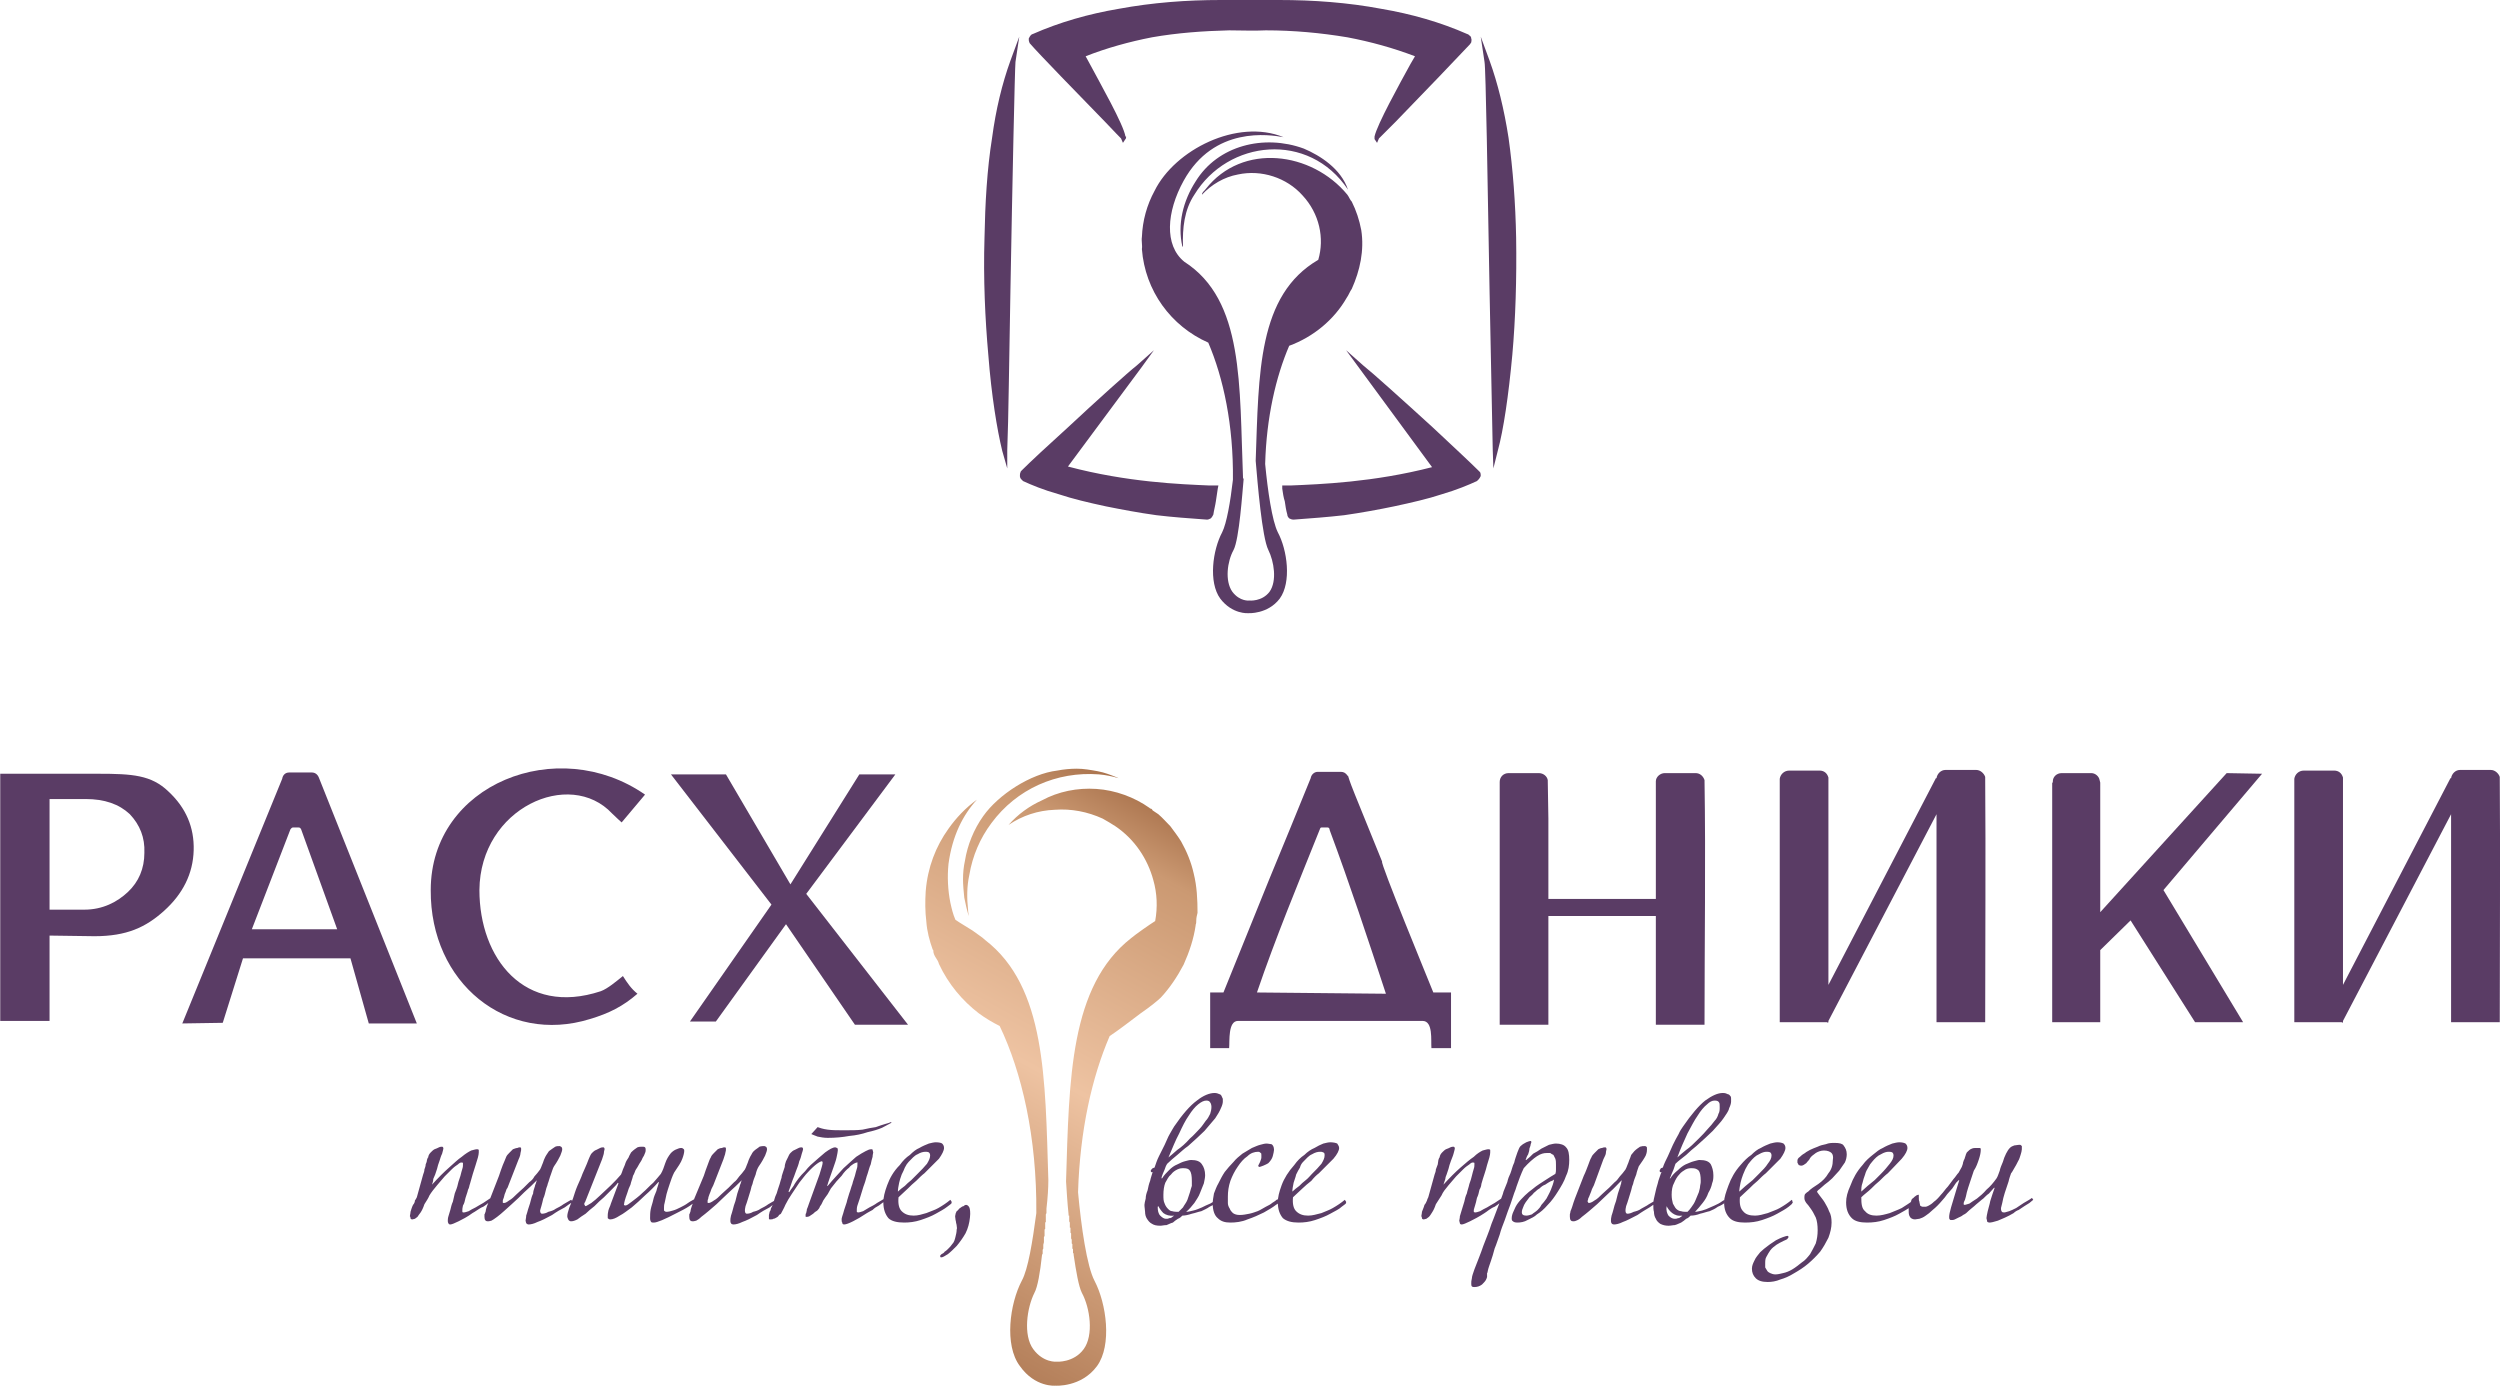 <?xml version="1.0" encoding="UTF-8"?> <!-- Creator: CorelDRAW X7 --> <svg xmlns="http://www.w3.org/2000/svg" xmlns:xlink="http://www.w3.org/1999/xlink" xml:space="preserve" width="112.592mm" height="62.406mm" style="shape-rendering:geometricPrecision; text-rendering:geometricPrecision; image-rendering:optimizeQuality; fill-rule:evenodd; clip-rule:evenodd" viewBox="0 0 3954 2192"> <defs> <style type="text/css"> <![CDATA[ .fil1 {fill:#5A3C65} .fil0 {fill:#5A3C65;fill-rule:nonzero} .fil2 {fill:url(#id0)} ]]> </style> <linearGradient id="id0" gradientUnits="userSpaceOnUse" x1="1419.42" y1="2174.08" x2="1901.3" y2="1297.97"> <stop offset="0" style="stop-opacity:1; stop-color:#A7714C"></stop> <stop offset="0.259" style="stop-opacity:1; stop-color:#CA9873"></stop> <stop offset="0.529" style="stop-opacity:1; stop-color:#EEC3A2"></stop> <stop offset="0.89" style="stop-opacity:1; stop-color:#CB9972"></stop> <stop offset="1" style="stop-opacity:1; stop-color:#A8714B"></stop> </linearGradient> </defs> <g id="Слой_x0020_1">  <path class="fil0" d="M2265 739l-136 -185 27 24c14,11 64,56 110,98 31,29 60,56 73,69 0,0 1,1 2,2 1,2 1,4 1,6 -1,2 -2,4 -3,5 -1,1 -2,2 -3,3 -13,6 -32,14 -56,21 -21,7 -47,13 -75,19 -24,5 -51,10 -79,14 -26,3 -53,5 -80,7 -3,0 -5,-1 -7,-2 -2,-2 -3,-4 -3,-6 -2,-7 -3,-14 -4,-21 -2,-6 -3,-13 -4,-20l0 -5 13 0c47,-2 131,-5 224,-29zm-461 -156l-115 155c94,25 178,28 224,30l14 0 -1 5c-1,7 -2,13 -3,20 -1,7 -3,14 -4,21 -1,2 -2,4 -4,6 -2,1 -4,2 -6,2 -28,-2 -55,-4 -80,-7 -29,-4 -55,-9 -80,-14 -28,-6 -53,-12 -74,-19 -25,-7 -44,-15 -57,-21 -1,-1 -2,-2 -3,-3 -1,-1 -2,-3 -2,-5 0,-2 0,-4 1,-6 0,-1 1,-2 2,-3 13,-13 42,-40 73,-68 45,-42 95,-87 109,-98l27 -24 -21 29zm140 -583l13 0 43 0 12 0 11 0c54,0 109,4 162,14 47,8 93,21 136,40 1,0 2,1 3,2 2,1 3,3 3,5 1,2 0,4 0,6 -1,1 -1,2 -2,3 -12,13 -80,84 -118,123 -16,16 -26,26 -26,26l-3 7 -4 -6c0,-1 0,-2 0,-4l0 0 0 0c4,-19 40,-84 57,-115l7 -12c-34,-13 -70,-23 -107,-30 -42,-7 -85,-11 -129,-11 -19,1 -39,0 -58,0 -41,1 -82,4 -122,11 -36,7 -72,17 -105,30l6 11c17,32 54,97 57,116l1 0 0 0c0,2 0,3 -1,4l-4 6 -3 -7c0,0 -10,-10 -25,-26 -39,-40 -107,-110 -118,-123 -1,-1 -2,-2 -2,-3 -1,-2 -1,-4 -1,-6 1,-2 2,-4 3,-5 1,-1 2,-2 3,-2 43,-19 89,-32 136,-40 54,-10 108,-14 162,-14l13 0zm-375 218c6,-45 16,-86 29,-122l14 -38 -6 40c-1,9 -5,194 -8,363 -2,104 -3,203 -5,251l0 29 -8 -28c-8,-33 -17,-87 -22,-152 -5,-56 -8,-120 -6,-185 1,-54 4,-108 12,-158zm787 -122c13,36 23,77 30,122 7,50 11,104 12,158 1,65 -1,129 -6,185 -6,65 -14,119 -23,152l-7 28 -1 -29c-1,-48 -3,-146 -5,-250 -3,-170 -6,-355 -8,-364l-6 -40 14 38z"></path> <path class="fil1" d="M2030 217c-22,-4 -110,-18 -158,69 -27,49 -31,102 1,128 95,61 87,195 93,343l1 0c-2,21 -7,96 -16,113 -10,18 -14,49 -2,66 12,16 27,14 27,14 0,0 20,2 32,-14 12,-17 7,-48 -2,-66 -10,-20 -17,-106 -20,-141 5,-139 3,-262 99,-318l0 0c10,-34 2,-73 -25,-102 -25,-28 -65,-41 -102,-33 -22,4 -42,16 -57,32 0,-4 4,-6 6,-9 58,-74 168,-59 224,9 3,4 4,8 7,11 7,14 12,29 15,45 5,32 -2,64 -15,93 -3,4 -5,10 -8,14 -20,35 -53,62 -91,76 -21,49 -36,113 -38,187 4,42 11,90 20,108 15,28 22,79 3,105 -19,25 -50,23 -50,23 0,0 -25,2 -44,-23 -19,-26 -12,-77 3,-105 7,-14 13,-48 17,-83 1,-86 -15,-161 -39,-217 -59,-26 -100,-82 -105,-148 1,-6 -1,-13 0,-19 1,-26 8,-51 20,-73 32,-65 131,-115 204,-85zm-29 524l0 5 0 0 0 -5zm61 -506c26,11 59,32 70,65 -62,-93 -190,-79 -243,8 -16,24 -19,53 -18,82 0,0 -1,0 -1,0 -8,-35 1,-72 21,-103 35,-57 108,-75 171,-52z"></path> <path class="fil2" d="M1500 1367c6,-45 23,-78 45,-102 -18,13 -33,29 -45,46 -20,28 -33,61 -36,99l0 0c-1,16 -1,32 1,48 1,15 5,30 10,44l1 1 0 1c0,4 2,8 4,11 2,3 4,6 5,10 15,32 37,58 63,78 11,8 21,14 33,20 35,73 59,176 58,296 -6,45 -13,89 -23,107 -19,36 -28,102 -3,135 24,34 56,31 56,31 0,0 41,3 66,-31 24,-33 15,-99 -4,-135 -12,-23 -21,-85 -26,-140 3,-98 22,-182 50,-247 15,-10 33,-24 49,-36 16,-11 28,-21 32,-25 14,-15 26,-33 36,-52 9,-20 16,-41 19,-62l0 -1c1,-2 1,-5 1,-7 0,-4 1,-8 2,-12 0,-21 -1,-42 -6,-62 -4,-18 -11,-35 -20,-51l0 0c-5,-8 -11,-16 -17,-24 -6,-6 -12,-13 -19,-19 -3,-2 -6,-4 -9,-6 -1,-2 -2,-3 -4,-3l-1 -1c-24,-17 -54,-28 -84,-30 -30,-2 -60,4 -86,18l0 0c-20,9 -38,22 -53,39 22,-15 47,-23 73,-24 26,-2 52,3 76,14 7,4 14,8 20,12 31,21 51,52 60,85 6,21 7,43 3,65 -8,5 -31,21 -38,27 -97,76 -98,222 -103,385 1,15 2,33 4,52l0 0 0 2 1 0 0 2 0 0 0 1 0 2 0 0 0 2 0 0 0 2 0 0 1 2 0 1 0 1 0 1 0 1 0 2 0 0 0 2 1 0 0 2 0 0 0 2 0 1 0 1 0 1 0 1 1 1 0 1 0 1 0 1 0 1 0 1 0 1 0 2 0 0 1 2 0 0 0 2 0 0 0 2 0 1 0 1 1 1 0 1 0 1 0 1 0 1 0 1 0 1 0 1 1 1 0 1 0 1 0 2 0 0 0 2 0 0 1 1 0 1 0 1c4,27 8,50 13,60 13,24 19,67 3,89 -16,22 -43,20 -43,20 0,0 -21,2 -37,-20 -16,-22 -10,-65 2,-89 5,-9 9,-32 12,-60l1 -2 0 -1 0 -1 0 -1 0 -1 0 -2 0 0 1 -2 0 0 0 -2 0 -1 0 -1 0 -1 0 -1 1 -4 0 0 0 -2 0 -1 0 -1 0 -1 0 -1 0 -2 0 0 1 -2 0 0 0 -2 0 -1 0 -1 0 -2 0 0 0 -2 0 0 0 -2 1 -1 0 -1 0 -1 0 -1 0 -2 0 0 0 -2 0 0 0 -2 0 -1 1 -1 0 -1 0 -1 0 -2 0 0 0 -2 0 -1 0 -1 0 -1 0 -1 0 -2 0 0 1 -2 0 0 0 -2 0 -1 0 0 0 -2 0 0 0 -2 0 0c2,-17 3,-33 3,-45 -5,-161 -4,-306 -100,-380 -4,-4 -12,-9 -20,-15 -6,-4 -20,-12 -27,-17 -4,-9 -6,-18 -8,-27 -4,-20 -5,-41 -3,-61zm205 529l0 6 0 0 0 -6zm-150 -605c-15,21 -25,46 -29,71 -2,9 -3,19 -3,29 0,9 1,19 2,29 2,10 4,19 7,29 0,-3 -1,-6 -1,-10 -2,-18 -2,-37 2,-55 5,-30 17,-58 35,-82 40,-54 103,-82 170,-77 11,1 21,3 31,6l-2 -1c-10,-4 -20,-8 -31,-10 -11,-2 -22,-4 -33,-4l0 0c-10,0 -21,1 -31,3 -42,5 -93,38 -117,72l0 0z"></path> <path class="fil0" d="M1935 1570l72 -178c22,-53 44,-107 66,-161 1,-6 6,-10 11,-10l37 0c4,0 8,2 10,6l1 0c3,10 7,20 11,30l43 106c-4,0 73,187 81,207l28 0 0 88 -31 0c-1,-12 3,-43 -14,-43l-292 0c-16,0 -13,32 -14,43l-30 0 0 -88 21 0zm168 -257c0,-2 -1,-4 -3,-4l-10 0c-2,0 -2,2 -3,4 -34,85 -69,169 -99,257l204 2c-29,-88 -57,-173 -89,-259z"></path> <path class="fil0" d="M155 1224c54,0 84,2 111,28 28,26 41,57 40,93 -1,37 -17,69 -47,96 -29,26 -59,40 -110,40l-71 -1 0 135 -78 0 0 -391 155 0zm73 125c1,-24 -7,-44 -23,-61 -17,-16 -40,-24 -70,-24l-57 0 0 175 55 0c29,0 52,-12 69,-28 17,-16 26,-37 26,-62z"></path> <polygon class="fil0" points="1275,1414 1436,1621 1352,1621 1243,1462 1132,1616 1091,1616 1220,1431 1061,1225 1148,1225 1250,1399 1359,1225 1416,1225 "></polygon> <path class="fil0" d="M3578 1224l-156 184 126 209 -76 0 -102 -161 -48 47 0 114 -76 0 0 -379 1 0 0 -2c0,-7 6,-13 14,-13l47 0c6,0 12,5 13,11l0 0 1 4 0 0 0 25 0 19 0 0 0 161 200 -220 56 1z"></path> <path class="fil0" d="M659 1619l-76 0 -29 -103 -170 0 -32 102 -64 1 158 -387c1,-6 5,-10 11,-10l36 0c5,0 9,3 11,8l0 0 155 389zm-261 -149l135 0 -57 -158c-1,-2 -2,-3 -4,-3l-9 0c-2,0 -3,2 -4,3l-61 158z"></path> <path class="fil0" d="M681 1408c0,-168 201,-247 339,-151l-37 44c-3,-3 -7,-6 -15,-14 -67,-72 -209,-9 -210,121 0,108 71,200 192,160 11,-4 25,-16 35,-24 7,11 13,20 23,28 -23,20 -45,31 -75,40 -132,41 -253,-57 -252,-204z"></path> <path class="fil0" d="M2619 1251l0 -15c0,-7 7,-13 14,-13l49 0c7,0 12,5 14,11l0 0c2,128 0,258 0,387l-77 0 0 -172 -170 0 0 172 -77 0 0 -362 0 0 0 -22c0,-8 6,-14 14,-14l48 0c7,0 13,5 14,11l0 0 1 61 0 127 170 0 0 -171z"></path> <path class="fil0" d="M3063 1231c1,-7 7,-13 14,-13l49 0c6,0 12,5 14,11l0 0c1,129 0,258 0,388l-77 0 0 -329 -171 327 0 2 0 0 -1 1 -1 -1 -75 0 0 -363 0 0 0 -22c1,-7 7,-13 15,-13l48 0c7,0 12,4 14,11l0 0c0,116 0,216 0,328l170 -327 1 0z"></path> <path class="fil0" d="M3877 1231c1,-7 7,-13 14,-13l49 0c6,0 12,5 14,11l0 0c1,129 0,258 0,388l-77 0 0 -329 -171 327 0 2 0 0 -1 1 -1 -1 -75 0 0 -363 0 0 0 -22c1,-7 7,-13 15,-13l48 0c7,0 12,4 14,11l0 0c0,116 0,216 0,328l170 -327 1 0z"></path> <path class="fil0" d="M648 1931m130 -33c-1,2 -3,3 -6,5 -2,2 -5,4 -8,6 -3,1 -6,3 -9,5 -3,2 -6,4 -8,5 -8,6 -16,10 -22,13 -6,3 -11,5 -13,5 -2,0 -3,-1 -3,-2 -1,-1 -1,-3 -1,-4 0,-1 0,-4 1,-7 1,-3 2,-7 3,-10 1,-4 2,-9 4,-13 1,-5 2,-9 3,-13 2,-5 4,-10 5,-15 1,-5 3,-9 4,-13 1,-4 2,-8 3,-11 1,-3 1,-5 1,-7 0,-1 0,-1 0,-2 0,-1 -1,-1 -3,-1 -1,0 -3,1 -5,3 -3,2 -6,4 -10,8 -3,3 -7,7 -11,11 -4,5 -8,9 -12,14 -5,6 -9,11 -12,16 -2,5 -5,9 -8,14 -2,6 -4,10 -6,13 -2,3 -4,5 -5,7 -1,1 -3,2 -4,3 -1,0 -3,1 -4,1 -2,0 -3,-1 -3,-2 0,-2 -1,-3 -1,-3 0,-2 1,-4 1,-7 1,-3 2,-7 4,-11 2,-2 3,-5 3,-7 1,-1 2,-3 3,-5l10 -36c1,-3 2,-5 2,-8 1,-3 2,-5 2,-8 1,-2 2,-5 2,-7 1,-2 1,-4 2,-4 0,-3 2,-6 4,-8 2,-2 4,-4 6,-5 3,-1 5,-2 7,-3 2,-1 4,-1 5,-1 1,0 2,1 2,3 0,1 -1,4 -2,8 -2,4 -3,8 -4,11 -2,5 -3,9 -4,13 -1,3 -2,6 -3,9 -1,2 -2,5 -3,7 0,3 -1,6 -2,9l0 0c10,-11 19,-20 27,-27 8,-7 14,-13 20,-17 6,-5 11,-8 15,-10 4,-1 7,-2 9,-2 1,0 2,0 3,1 0,1 0,3 0,4 0,4 -2,11 -5,20 -3,9 -6,19 -9,30 -1,2 -1,6 -3,9 -1,5 -3,9 -4,13 -1,5 -2,9 -4,12 -1,4 -1,6 -1,7 0,1 0,2 0,3 0,0 0,1 2,1 2,0 5,-1 8,-2 3,-2 7,-4 11,-6 3,-2 7,-4 12,-7 4,-3 8,-5 12,-8l2 3zm-12 33m140 -30c-3,2 -8,5 -13,9 -6,3 -13,7 -20,12 -9,5 -17,9 -23,11 -6,3 -11,4 -14,4 -2,0 -3,-1 -4,-2 0,-1 -1,-3 -1,-4 0,-2 1,-4 1,-8 1,-3 2,-6 3,-10 1,-4 3,-8 4,-13 1,-4 2,-8 4,-12 0,-3 1,-6 2,-9 1,-2 1,-5 2,-6 1,-3 1,-4 2,-6 -6,6 -13,13 -20,19 -6,6 -12,12 -20,19 -8,7 -15,14 -23,20 -4,3 -7,5 -9,6 -3,1 -5,1 -6,1 -3,0 -5,-2 -5,-7 0,-2 0,-3 0,-4 1,-1 1,-3 2,-5 0,-2 1,-5 2,-8 1,-3 3,-7 5,-12l14 -36c2,-6 4,-12 6,-17 2,-5 4,-9 5,-12 1,-3 3,-5 5,-7 2,-2 4,-4 6,-6 3,-1 5,-2 7,-2 2,-1 3,-1 4,-1 2,0 2,1 2,3 0,1 0,3 -1,6 0,2 -1,6 -3,10l-16 41c-1,2 -1,4 -3,6 -1,3 -2,6 -3,8 -1,3 -1,5 -2,7 -1,2 -1,3 -1,4 0,1 0,1 0,2 0,1 0,1 2,1 2,0 4,-1 8,-4 4,-2 8,-6 12,-10 4,-4 8,-7 11,-10 3,-3 6,-6 9,-9 3,-2 6,-5 8,-9 3,-3 6,-7 9,-11 1,-2 2,-4 3,-7 1,-2 2,-5 3,-8 1,-2 2,-5 4,-8 1,-2 3,-4 4,-6 4,-3 7,-5 10,-7 2,-1 5,-1 7,-1 0,0 1,0 2,1 1,0 2,2 2,4 0,2 -1,5 -3,10 -2,4 -5,10 -10,17 -2,3 -3,8 -5,13 -2,5 -3,10 -5,15 0,2 -2,5 -3,10 -1,4 -2,9 -4,13 -1,4 -2,9 -3,12 -1,4 -2,6 -2,7 0,3 1,5 3,5 3,0 7,-1 10,-3 4,-1 8,-2 12,-5 4,-2 8,-4 12,-7 4,-2 8,-5 12,-7l3 3zm-9 30m206 -33c-3,3 -7,6 -13,10 -6,4 -12,7 -20,11 -19,10 -31,15 -36,15 -3,0 -4,0 -5,-2 -1,-2 -1,-4 -1,-5 0,-4 0,-9 1,-14 1,-5 3,-10 4,-15 1,-5 3,-9 5,-14 1,-5 3,-9 4,-14l-1 0c-6,7 -13,14 -21,21 -7,7 -14,13 -21,19 -7,5 -13,10 -19,13 -6,4 -11,6 -15,6 -2,0 -3,-1 -4,-2 0,-1 0,-2 0,-4 0,-1 0,-4 1,-8 1,-4 3,-7 4,-11l12 -32 -1 -1c-2,3 -5,6 -9,10 -4,4 -8,8 -13,13 -5,4 -10,9 -15,14 -5,4 -10,8 -14,12 -5,3 -9,6 -13,9 -4,2 -7,3 -10,3 -2,0 -3,-1 -4,-2 -1,-2 -2,-4 -2,-6 0,-3 1,-7 3,-13 2,-5 4,-10 6,-15 2,-6 4,-13 7,-20 3,-7 6,-13 8,-19 3,-6 5,-12 7,-16 2,-5 3,-8 4,-10 1,-2 2,-5 4,-7 2,-2 4,-4 7,-5 2,-1 4,-2 6,-3 2,-1 4,-1 5,-1 1,0 2,1 2,3 0,1 -1,3 -1,5 0,3 -2,7 -3,11l-27 68c0,0 0,0 -1,1 0,1 0,1 0,2 0,1 0,1 1,2 0,0 0,1 1,1 1,0 4,-2 9,-5 4,-3 9,-7 14,-12 5,-5 11,-10 17,-16 6,-6 11,-11 16,-17 1,-2 2,-5 3,-8 1,-3 3,-6 4,-10 1,-3 3,-6 5,-9 1,-3 3,-6 4,-8 4,-4 7,-6 10,-8 3,-1 5,-1 8,-1 1,0 3,0 4,1 1,1 1,3 1,4 0,1 0,3 -1,5 -1,3 -2,5 -4,8 -1,3 -3,6 -5,9 -2,4 -4,7 -6,10 -1,2 -2,6 -4,9 -1,5 -3,9 -4,14 -2,4 -4,9 -5,13 -2,5 -3,9 -4,12 0,1 -1,3 -1,5 -1,2 0,3 2,3 2,0 5,-2 10,-6 5,-4 11,-8 17,-14 6,-5 11,-11 17,-16 5,-6 9,-10 12,-14 3,-5 5,-11 7,-17 2,-6 5,-11 9,-16 3,-3 6,-5 9,-6 2,-1 5,-2 7,-2 1,0 2,0 3,1 2,1 2,2 2,4 0,2 -1,7 -3,12 -2,6 -7,13 -13,22 -3,6 -5,12 -7,18 -2,6 -4,12 -5,16 -1,5 -2,10 -3,14 -1,3 -1,6 -1,8 0,2 0,3 0,4 1,1 2,2 4,2 3,0 7,-1 10,-2 4,-1 8,-3 12,-5 4,-2 8,-4 12,-7 4,-3 9,-5 13,-8l2 3zm-13 33m139 -30c-3,2 -7,5 -12,9 -6,3 -13,7 -20,12 -9,5 -17,9 -23,11 -6,3 -11,4 -14,4 -2,0 -4,-1 -4,-2 -1,-1 -1,-3 -1,-4 0,-2 0,-4 1,-8 1,-3 2,-6 3,-10 1,-4 2,-8 4,-13 1,-4 2,-8 3,-12 1,-3 2,-6 3,-9 1,-2 1,-5 2,-6 1,-3 1,-4 2,-6 -6,6 -13,13 -20,19 -6,6 -13,12 -20,19 -8,7 -16,14 -24,20 -3,3 -6,5 -8,6 -3,1 -5,1 -6,1 -3,0 -5,-2 -5,-7 0,-2 0,-3 0,-4 1,-1 1,-3 2,-5 0,-2 1,-5 2,-8 1,-3 3,-7 4,-12l15 -36c2,-6 4,-12 6,-17 2,-5 3,-9 5,-12 1,-3 3,-5 5,-7 2,-2 4,-4 6,-6 2,-1 4,-2 7,-2 1,-1 3,-1 4,-1 2,0 2,1 2,3 0,1 0,3 -1,6 0,2 -2,6 -3,10l-16 41c-1,2 -2,4 -3,6 -1,3 -2,6 -3,8 -1,3 -2,5 -2,7 -1,2 -1,3 -1,4 0,1 0,1 0,2 0,1 0,1 2,1 1,0 4,-1 8,-4 4,-2 8,-6 12,-10 4,-4 8,-7 11,-10 3,-3 6,-6 9,-9 3,-2 5,-5 8,-9 3,-3 6,-7 9,-11 1,-2 2,-4 3,-7 1,-2 2,-5 3,-8 1,-2 2,-5 4,-8 1,-2 2,-4 4,-6 3,-3 7,-5 9,-7 3,-1 6,-1 7,-1 1,0 2,0 3,1 1,0 2,2 2,4 0,2 -1,5 -3,10 -2,4 -5,10 -10,17 -2,3 -4,8 -5,13 -2,5 -4,10 -5,15 -1,2 -2,5 -3,10 -1,4 -3,9 -4,13 -1,4 -3,9 -4,12 -1,4 -1,6 -1,7 0,3 1,5 3,5 3,0 7,-1 10,-3 4,-1 8,-2 12,-5 4,-2 8,-4 12,-7 4,-2 8,-5 12,-7l2 3zm-13 30m194 -155c-4,2 -9,5 -15,8 -7,3 -14,5 -23,7 -9,3 -18,5 -29,6 -11,2 -22,3 -34,3 -6,0 -11,-1 -16,-2 -5,-2 -8,-3 -10,-4 4,-4 7,-8 10,-11 3,1 8,3 16,4 7,1 16,1 26,1 11,0 21,0 29,-1 8,-2 15,-3 21,-4 6,-2 11,-4 15,-5 4,-1 7,-2 9,-3l1 1zm-8 122c-4,3 -8,6 -12,9 -4,2 -7,4 -10,7 -4,2 -7,4 -9,5 -9,6 -16,10 -22,13 -6,3 -11,5 -14,5 -2,0 -3,-1 -3,-3 -1,-1 -1,-3 -1,-5 0,-1 0,-2 1,-5 1,-3 2,-6 3,-10 1,-4 3,-8 4,-12 1,-5 3,-10 4,-14 2,-5 3,-10 5,-15 1,-5 3,-9 4,-13 1,-4 2,-8 3,-11 1,-3 1,-5 1,-7 0,-1 0,-2 0,-2 1,-1 0,-1 -1,-1 -1,0 -3,1 -5,2 -3,2 -6,4 -7,6 -4,3 -8,7 -12,13 -5,5 -11,12 -17,20 -2,3 -3,6 -5,9 -3,4 -5,7 -7,10 -2,4 -3,7 -5,9 -1,3 -2,4 -2,4 -1,1 -2,3 -4,4 -2,1 -4,3 -5,4 -2,1 -4,3 -6,4 -2,1 -4,1 -5,1 -1,0 -1,0 -1,-1 0,-1 0,-1 0,-2 0,-1 0,-2 1,-3 0,-2 1,-3 1,-6 1,-2 2,-5 3,-8l17 -47c3,-10 5,-16 5,-19 0,-1 -1,-2 -1,-2 -3,0 -11,5 -22,17 -5,5 -9,11 -14,17 -4,6 -8,12 -12,18 -4,6 -7,11 -10,17 -2,5 -5,10 -7,14 0,0 -1,1 -3,2 -1,2 -2,3 -4,4 -2,1 -3,2 -5,2 -1,1 -3,1 -5,1 -1,0 -2,0 -2,-1 0,-1 0,-1 0,-2 0,-1 0,-2 0,-4 0,-1 1,-3 1,-5 1,-1 2,-3 2,-5 1,-2 2,-4 3,-6 1,-4 3,-9 4,-13 2,-4 3,-7 4,-11 1,-3 2,-6 3,-9 1,-4 2,-7 3,-10 0,-2 1,-5 2,-8 1,-3 2,-6 3,-9 0,-3 1,-6 2,-9 1,-2 2,-4 3,-6 1,-2 2,-5 4,-7 2,-2 4,-4 7,-5 2,-1 4,-2 6,-3 2,-1 4,-1 5,-1 1,0 2,1 2,3 0,1 -1,4 -2,7 -1,4 -2,8 -4,12 -1,5 -3,10 -5,15 -2,6 -4,11 -6,16 -2,6 -4,12 -6,17l1 1c2,-3 4,-6 7,-10 2,-4 5,-8 8,-12 3,-4 6,-7 10,-11 3,-4 6,-7 9,-10 9,-8 17,-15 23,-20 7,-5 12,-8 16,-8 1,0 2,1 3,1 1,1 1,2 1,4 0,2 -1,6 -2,11 -1,5 -3,10 -5,16 -2,6 -4,11 -6,17 -2,5 -3,10 -4,12l1 0c9,-11 18,-20 25,-28 8,-7 14,-13 20,-18 6,-4 11,-7 15,-9 4,-2 6,-3 9,-3 1,0 2,0 2,1 0,1 1,3 1,4 0,1 -1,4 -1,7 -1,3 -2,7 -3,12 -2,4 -3,9 -5,15 -2,5 -3,11 -5,16 -1,2 -2,6 -3,9 -1,4 -3,9 -4,13 -1,4 -3,8 -4,12 -1,3 -1,6 -1,7 0,1 0,2 0,3 0,0 1,1 2,1 2,0 5,-1 8,-2 3,-2 7,-4 10,-6 4,-2 8,-4 12,-7 5,-3 9,-5 13,-8l2 3zm-5 33m108 -28c0,1 -3,3 -7,6 -5,4 -11,7 -18,11 -7,4 -15,7 -24,10 -9,3 -18,4 -26,4 -11,0 -20,-2 -25,-7 -5,-6 -8,-14 -8,-25 0,-8 2,-16 6,-27 4,-11 10,-22 20,-32 5,-7 10,-12 16,-16 5,-5 10,-9 15,-11 5,-3 10,-5 15,-7 4,-1 8,-2 11,-2 5,0 9,1 10,2 2,2 3,4 3,7 0,4 -3,10 -8,17 -6,6 -14,14 -23,23 -4,3 -8,7 -13,12 -5,4 -9,8 -13,12 -5,5 -10,9 -15,14 -1,11 1,18 5,22 5,5 11,7 19,7 7,0 13,-2 20,-4 7,-3 14,-5 19,-8 7,-4 13,-8 19,-13 1,1 1,2 2,3 0,0 0,1 0,2zm-34 -75c0,-3 -1,-4 -2,-5 -2,-1 -4,-1 -5,-1 -4,0 -8,1 -13,4 -5,2 -9,7 -14,12 -2,2 -4,5 -6,9 -1,3 -3,7 -5,11 -2,5 -3,9 -4,13 -1,5 -2,10 -2,14 3,-3 7,-6 11,-9 3,-3 6,-6 10,-9 3,-3 7,-7 10,-10 6,-6 11,-11 15,-16 3,-5 5,-9 5,-13zm16 103m47 -5c-1,9 -3,17 -7,25 -4,7 -9,14 -14,20 -5,5 -10,10 -14,13 -5,3 -8,5 -10,5 -1,0 -2,0 -2,-1 0,0 0,-1 0,-2 0,0 1,-1 2,-2 2,-1 4,-2 5,-4 2,-1 4,-3 6,-5 2,-2 4,-4 6,-7 3,-3 4,-7 5,-11 1,-4 2,-8 2,-12 1,-2 0,-4 0,-6 0,-2 -1,-4 -1,-5 0,-2 -1,-4 -1,-6 0,-2 -1,-4 0,-6 0,-2 1,-4 2,-6 2,-1 3,-3 4,-4 3,-2 5,-4 7,-4 1,-1 2,-2 4,-2 2,0 4,2 5,4 1,2 2,8 1,16zm276 5m124 -188c0,2 -1,6 -3,10 -2,5 -5,10 -9,16 -5,6 -10,12 -17,20 -7,7 -16,15 -26,24 -6,4 -11,9 -17,14 -6,5 -11,9 -16,14 -2,3 -3,6 -4,9 -1,2 -2,5 -3,7 -1,3 -2,5 -2,7l1 0c3,-5 7,-9 11,-13 4,-4 8,-7 13,-9 4,-2 8,-4 12,-5 4,-1 7,-2 10,-2 8,0 14,2 17,7 3,4 5,10 5,17 0,4 -1,8 -2,13 -2,5 -4,10 -6,15 -2,6 -6,11 -9,16 -4,5 -8,10 -13,14 3,0 7,-1 11,-2 5,-1 9,-3 14,-5 4,-2 8,-4 13,-6 4,-2 7,-5 10,-6l0 5c-3,2 -7,4 -11,6 -4,3 -9,5 -13,7 -5,1 -10,3 -15,4 -6,2 -11,3 -15,3 -2,2 -4,4 -7,5 -3,2 -6,4 -8,6 -4,1 -7,3 -10,4 -4,0 -7,1 -10,1 -6,0 -10,-1 -13,-3 -4,-2 -6,-5 -8,-8 -2,-3 -3,-7 -3,-11 0,-3 -1,-7 -1,-11 0,-2 1,-6 2,-10 0,-4 1,-8 3,-13 1,-5 2,-10 4,-15 1,-5 3,-10 4,-14 -2,1 -3,0 -3,-2 0,-1 1,-2 3,-4 1,0 2,-1 3,-1 2,-6 4,-12 7,-18 3,-6 6,-12 9,-18 3,-6 5,-12 8,-17 3,-5 5,-9 7,-12 13,-19 25,-33 36,-41 10,-8 20,-12 28,-12 3,0 6,1 8,2 1,0 3,2 3,3 1,1 1,3 2,4 0,2 0,4 0,5zm-18 8c0,-3 -1,-6 -2,-7 -1,-2 -3,-3 -6,-3 -4,0 -8,2 -13,6 -5,4 -10,10 -15,18 -5,7 -10,17 -15,28 -6,11 -11,24 -17,38 4,-3 8,-7 14,-12 6,-4 13,-10 20,-18 6,-5 10,-10 15,-15 4,-4 7,-9 10,-13 3,-3 5,-7 7,-11 1,-3 2,-7 2,-11zm-31 117c0,-8 -1,-13 -3,-16 -2,-3 -5,-4 -10,-4 -3,0 -6,0 -10,2 -4,2 -7,4 -10,8 -4,3 -6,8 -9,13 -2,5 -3,12 -3,19 0,6 0,10 2,14 1,3 3,6 5,8 2,2 4,4 7,4 3,1 7,1 10,1 2,-2 4,-4 7,-7 2,-4 5,-7 7,-12 1,-4 3,-8 4,-12 1,-4 2,-7 3,-10 0,-4 0,-6 0,-8zm-28 55c-7,1 -13,-1 -17,-4 -3,-3 -6,-7 -8,-11l-1 1c0,6 1,11 4,14 3,3 6,5 9,5 2,0 4,0 5,-1 1,0 3,0 4,-1 1,-1 3,-2 4,-3zm61 8m107 -31c0,1 -2,3 -7,6 -5,4 -12,8 -19,12 -8,4 -17,8 -26,11 -9,4 -19,5 -27,5 -9,0 -15,-2 -20,-7 -5,-4 -8,-12 -8,-23 0,-5 1,-10 2,-16 2,-5 4,-11 7,-16 3,-6 6,-12 10,-18 4,-5 9,-11 14,-16 4,-5 9,-9 14,-13 5,-3 10,-6 15,-9 5,-2 9,-4 13,-5 4,-1 7,-2 10,-2 3,0 6,1 8,1 2,1 4,4 4,9 0,2 -1,6 -2,10 -1,4 -4,8 -7,11 -3,2 -6,3 -8,4 -3,1 -5,2 -6,2 -1,0 -2,-1 -2,-2l3 -6c1,-3 2,-5 2,-7 0,-1 0,-2 0,-3 0,-2 0,-4 -1,-4 -1,-1 -2,-2 -4,-2 -6,0 -12,2 -17,7 -6,4 -11,10 -15,16 -5,7 -9,15 -12,23 -3,9 -4,17 -4,25 0,3 0,6 0,10 0,3 1,6 3,9 1,3 3,5 5,7 3,2 6,3 11,3 5,0 10,-1 15,-2 5,-1 10,-3 13,-4 5,-2 9,-5 13,-7 4,-2 8,-4 10,-6 3,-2 5,-3 7,-5 2,-1 3,-1 3,-1 1,0 1,0 2,0 1,0 1,1 1,3zm-4 31m108 -28c0,1 -3,3 -7,6 -4,4 -11,7 -18,11 -7,4 -15,7 -24,10 -9,3 -18,4 -26,4 -11,0 -19,-2 -25,-7 -5,-6 -8,-14 -8,-25 0,-8 2,-16 6,-27 4,-11 11,-22 20,-32 5,-7 10,-12 16,-16 5,-5 11,-9 16,-11 5,-3 9,-5 14,-7 4,-1 8,-2 11,-2 5,0 9,1 11,2 1,2 3,4 3,7 0,4 -3,10 -9,17 -6,6 -14,14 -23,23 -4,3 -8,7 -12,12 -5,4 -10,8 -14,12 -5,5 -10,9 -15,14 -1,11 1,18 5,22 5,5 11,7 19,7 7,0 13,-2 21,-4 7,-3 13,-5 18,-8 7,-4 13,-8 19,-13 1,1 1,2 2,3 0,0 0,1 0,2zm-34 -75c0,-3 0,-4 -2,-5 -2,-1 -3,-1 -5,-1 -4,0 -8,1 -13,4 -5,2 -9,7 -14,12 -2,2 -4,5 -5,9 -2,3 -4,7 -6,11 -1,5 -3,9 -4,13 -1,5 -2,10 -2,14 3,-3 7,-6 11,-9 3,-3 6,-6 10,-9 4,-3 7,-7 10,-10 6,-6 11,-11 15,-16 3,-5 5,-9 5,-13zm153 103m130 -33c-1,2 -3,3 -6,5 -2,2 -5,4 -8,6 -3,1 -6,3 -9,5 -3,2 -5,4 -7,5 -9,6 -17,10 -23,13 -6,3 -11,5 -13,5 -2,0 -3,-1 -3,-2 0,-1 -1,-3 -1,-4 0,-1 1,-4 1,-7 1,-3 2,-7 3,-10 1,-4 3,-9 4,-13 1,-5 2,-9 4,-13 1,-5 3,-10 4,-15 2,-5 3,-9 4,-13 1,-4 2,-8 3,-11 1,-3 1,-5 1,-7 0,-1 0,-1 0,-2 0,-1 -1,-1 -3,-1 -1,0 -3,1 -5,3 -3,2 -6,4 -10,8 -3,3 -7,7 -11,11 -4,5 -8,9 -12,14 -5,6 -9,11 -11,16 -3,5 -6,9 -9,14 -2,6 -4,10 -6,13 -2,3 -3,5 -5,7 -1,1 -3,2 -4,3 -1,0 -3,1 -4,1 -2,0 -3,-1 -3,-2 0,-2 -1,-3 -1,-3 0,-2 1,-4 1,-7 1,-3 3,-7 4,-11 2,-2 3,-5 4,-7 0,-1 1,-3 2,-5l10 -36c1,-3 2,-5 2,-8 1,-3 2,-5 3,-8 0,-2 1,-5 1,-7 1,-2 1,-4 2,-4 0,-3 2,-6 4,-8 2,-2 4,-4 6,-5 3,-1 5,-2 7,-3 2,-1 4,-1 5,-1 1,0 2,1 2,3 0,1 -1,4 -2,8 -1,4 -3,8 -4,11 -2,5 -3,9 -4,13 -1,3 -2,6 -3,9 -1,2 -2,5 -2,7 -1,3 -2,6 -3,9l0 0c10,-11 19,-20 27,-27 8,-7 15,-13 21,-17 5,-5 10,-8 14,-10 4,-1 7,-2 9,-2 1,0 2,0 3,1 0,1 0,3 0,4 0,4 -2,11 -5,20 -2,9 -6,19 -9,30 0,2 -1,6 -3,9 -1,5 -2,9 -4,13 -1,5 -2,9 -3,12 -1,4 -2,6 -2,7 0,1 0,2 0,3 0,0 1,1 2,1 2,0 5,-1 8,-2 3,-2 7,-4 11,-6 3,-2 7,-4 12,-7 4,-3 8,-5 12,-8l2 3zm-51 33m155 -96c0,8 -1,17 -5,25 -3,9 -8,17 -13,25 -5,8 -10,15 -16,21 -6,7 -12,12 -17,15 -4,4 -9,6 -15,9 -5,3 -11,4 -16,4 -4,0 -6,-1 -7,-2 -2,-1 -2,-3 -2,-5 0,-3 1,-7 3,-11 2,-5 4,-9 7,-13 3,-4 7,-8 11,-12 4,-4 8,-7 12,-10 7,-6 14,-10 20,-14 6,-4 11,-7 16,-10 1,-3 1,-5 1,-7 0,-2 0,-4 0,-7 0,-4 0,-7 -1,-10 -1,-2 -2,-4 -3,-6 -2,-1 -4,-2 -5,-3 -2,0 -4,0 -6,0 -4,0 -9,1 -15,5 -6,4 -13,10 -21,19 -2,4 -4,9 -6,14 -2,6 -5,13 -7,20 -3,7 -5,15 -8,23 -3,8 -6,16 -9,25 -3,8 -6,15 -8,23 -3,8 -5,15 -8,22 -2,8 -4,14 -6,20 -2,6 -4,11 -5,16 0,0 0,2 -1,3 0,2 0,4 0,6 0,1 -1,3 -2,5 -1,2 -4,5 -6,7 -4,3 -8,4 -12,4 -1,0 -3,0 -4,-1 -1,-1 -1,-3 -1,-5 0,-2 0,-4 1,-8 0,-3 2,-8 4,-14 5,-13 10,-25 14,-37 4,-11 9,-22 13,-35 5,-12 9,-24 13,-34 2,-6 5,-12 6,-17 2,-5 4,-10 6,-15 1,-5 3,-10 5,-14 2,-5 3,-11 6,-17 1,-5 3,-10 5,-16 2,-5 3,-8 5,-10 2,-2 5,-4 9,-6 3,-1 5,-2 6,-2 0,0 1,0 1,0 1,0 1,1 1,2 0,0 0,1 -1,3 0,2 -1,4 -2,7 0,3 -1,6 -2,9 -2,3 -3,6 -4,9l1 0c4,-3 7,-6 11,-10 4,-2 9,-5 13,-8 4,-2 8,-4 12,-6 4,-1 8,-2 11,-2 7,0 13,2 16,6 4,4 5,11 5,20zm-24 31c-1,1 -3,2 -6,3 -2,1 -5,3 -8,5 -3,1 -6,3 -9,6 -4,2 -6,5 -9,7 -2,3 -5,5 -7,7 -2,3 -4,5 -6,8 -2,3 -3,5 -4,8 -1,2 -2,5 -2,8 0,3 2,5 7,5 3,0 6,-1 9,-2 2,-2 6,-4 9,-7 2,-2 4,-4 6,-8 3,-3 5,-6 8,-10 2,-4 5,-9 7,-14 2,-5 4,-10 5,-16zm25 65m139 -30c-3,2 -7,5 -13,9 -5,3 -12,7 -19,12 -10,5 -17,9 -23,11 -6,3 -11,4 -14,4 -2,0 -4,-1 -4,-2 -1,-1 -1,-3 -1,-4 0,-2 0,-4 1,-8 1,-3 2,-6 3,-10 1,-4 2,-8 4,-13 1,-4 2,-8 3,-12 1,-3 2,-6 3,-9 1,-2 1,-5 2,-6 0,-3 1,-4 1,-6 -6,6 -12,13 -19,19 -6,6 -13,12 -20,19 -8,7 -16,14 -24,20 -3,3 -6,5 -9,6 -2,1 -4,1 -5,1 -3,0 -5,-2 -5,-7 0,-2 0,-3 0,-4 0,-1 1,-3 1,-5 1,-2 2,-5 3,-8 1,-3 2,-7 4,-12l14 -36c3,-6 5,-12 7,-17 2,-5 3,-9 5,-12 1,-3 3,-5 5,-7 2,-2 4,-4 6,-6 2,-1 4,-2 6,-2 2,-1 4,-1 5,-1 1,0 2,1 2,3 0,1 -1,3 -1,6 0,2 -2,6 -4,10l-15 41c-1,2 -2,4 -3,6 -1,3 -2,6 -3,8 -1,3 -2,5 -3,7 0,2 -1,3 -1,4 0,1 0,1 1,2 0,1 0,1 1,1 2,0 5,-1 9,-4 4,-2 8,-6 12,-10 4,-4 8,-7 11,-10 3,-3 6,-6 9,-9 3,-2 5,-5 8,-9 3,-3 6,-7 9,-11 1,-2 2,-4 3,-7 1,-2 2,-5 3,-8 1,-2 2,-5 3,-8 2,-2 3,-4 5,-6 3,-3 6,-5 9,-7 3,-1 5,-1 7,-1 1,0 2,0 3,1 1,0 1,2 1,4 0,2 0,5 -2,10 -2,4 -6,10 -11,17 -1,3 -3,8 -4,13 -2,5 -4,10 -5,15 -1,2 -2,5 -3,10 -1,4 -3,9 -4,13 -1,4 -3,9 -4,12 -1,4 -1,6 -1,7 0,3 1,5 3,5 3,0 6,-1 10,-3 4,-1 8,-2 12,-5 3,-2 8,-4 12,-7 4,-2 8,-5 12,-7l2 3zm-7 30m123 -188c0,2 -1,6 -3,10 -1,5 -5,10 -9,16 -4,6 -10,12 -17,20 -7,7 -16,15 -26,24 -5,4 -11,9 -16,14 -6,5 -12,9 -17,14 -1,3 -2,6 -3,9 -1,2 -2,5 -3,7 -1,3 -2,5 -3,7l1 0c3,-5 7,-9 12,-13 4,-4 8,-7 12,-9 5,-2 9,-4 13,-5 4,-1 7,-2 9,-2 9,0 15,2 18,7 2,4 4,10 4,17 0,4 0,8 -2,13 -1,5 -3,10 -6,15 -2,6 -5,11 -9,16 -4,5 -8,10 -12,14 3,0 6,-1 11,-2 4,-1 9,-3 13,-5 5,-2 9,-4 13,-6 4,-2 7,-5 10,-6l0 5c-3,2 -6,4 -11,6 -4,3 -8,5 -13,7 -5,1 -10,3 -15,4 -5,2 -10,3 -15,3 -2,2 -4,4 -7,5 -2,2 -5,4 -8,6 -3,1 -6,3 -10,4 -3,0 -6,1 -10,1 -5,0 -9,-1 -13,-3 -3,-2 -6,-5 -7,-8 -2,-3 -3,-7 -3,-11 -1,-3 -1,-7 -1,-11 0,-2 0,-6 1,-10 1,-4 2,-8 3,-13 1,-5 3,-10 4,-15 2,-5 3,-10 5,-14 -2,1 -3,0 -3,-2 0,-1 1,-2 2,-4 1,0 2,-1 3,-1 2,-6 5,-12 8,-18 3,-6 5,-12 8,-18 3,-6 6,-12 9,-17 2,-5 5,-9 7,-12 13,-19 25,-33 35,-41 11,-8 20,-12 28,-12 4,0 6,1 8,2 2,0 3,2 4,3 1,1 1,3 1,4 0,2 0,4 0,5zm-18 8c0,-3 0,-6 -1,-7 -1,-2 -3,-3 -7,-3 -4,0 -8,2 -12,6 -5,4 -10,10 -15,18 -5,7 -10,17 -16,28 -5,11 -11,24 -16,38 3,-3 8,-7 14,-12 6,-4 12,-10 20,-18 5,-5 10,-10 14,-15 4,-4 8,-9 11,-13 3,-3 5,-7 6,-11 2,-3 2,-7 2,-11zm-30 117c0,-8 -1,-13 -3,-16 -3,-3 -6,-4 -11,-4 -3,0 -6,0 -10,2 -3,2 -7,4 -10,8 -3,3 -6,8 -8,13 -3,5 -4,12 -4,19 0,6 1,10 2,14 2,3 3,6 5,8 2,2 5,4 8,4 3,1 6,1 10,1 2,-2 4,-4 6,-7 3,-4 5,-7 7,-12 2,-4 3,-8 5,-12 1,-4 2,-7 2,-10 1,-4 1,-6 1,-8zm-29 55c-7,1 -12,-1 -16,-4 -4,-3 -7,-7 -9,-11l0 1c-1,6 1,11 3,14 3,3 6,5 10,5 1,0 3,0 5,-1 1,0 2,0 3,-1 2,-1 3,-2 4,-3z"></path> <path class="fil0" d="M2727 1931m108 -28c0,1 -2,3 -6,6 -5,4 -11,7 -18,11 -7,4 -15,7 -24,10 -9,3 -18,4 -27,4 -11,0 -19,-2 -24,-7 -6,-6 -9,-14 -9,-25 0,-8 3,-16 7,-27 4,-11 10,-22 19,-32 6,-7 11,-12 17,-16 5,-5 10,-9 15,-11 5,-3 10,-5 15,-7 4,-1 8,-2 11,-2 5,0 8,1 10,2 2,2 3,4 3,7 0,4 -3,10 -8,17 -6,6 -14,14 -23,23 -4,3 -8,7 -13,12 -5,4 -9,8 -13,12 -5,5 -10,9 -15,14 -1,11 1,18 5,22 4,5 10,7 19,7 6,0 13,-2 20,-4 7,-3 14,-5 19,-8 7,-4 13,-8 19,-13 1,1 1,2 1,3 1,0 1,1 0,2zm-33 -75c0,-3 -1,-4 -2,-5 -2,-1 -4,-1 -6,-1 -3,0 -7,1 -12,4 -5,2 -10,7 -14,12 -2,2 -4,5 -6,9 -2,3 -3,7 -5,11 -2,5 -3,9 -4,13 -1,5 -2,10 -2,14 3,-3 7,-6 10,-9 4,-3 7,-6 11,-9 3,-3 7,-7 10,-10 6,-6 11,-11 14,-16 4,-5 6,-9 6,-13zm-31 103m150 -105c0,4 -1,9 -3,13 -3,4 -6,9 -9,13 -4,4 -7,8 -11,12 -4,4 -8,7 -12,10 -3,3 -6,5 -8,7 -3,2 -4,4 -4,4 0,1 2,3 4,6 2,3 5,6 8,11 2,4 5,8 7,14 3,5 4,11 4,18 0,8 -2,16 -5,24 -4,8 -8,15 -13,22 -6,7 -12,13 -19,19 -7,6 -15,11 -22,15 -8,5 -15,8 -22,10 -7,3 -14,4 -20,4 -9,0 -15,-2 -19,-6 -4,-4 -6,-9 -6,-15 0,-5 2,-9 4,-13 2,-5 6,-9 9,-13 4,-4 8,-7 12,-10 5,-4 9,-6 13,-9 4,-2 8,-4 11,-5 3,-1 6,-2 7,-2 1,0 2,1 2,2 -1,1 -1,2 -2,3 -1,1 -4,2 -6,3 -4,2 -8,4 -11,6 -4,3 -7,5 -10,9 -2,3 -4,6 -6,10 -2,3 -2,7 -2,11 0,2 0,4 0,6 1,2 2,3 3,5 1,2 3,3 5,4 2,1 5,2 8,2 4,0 8,-1 12,-2 5,-1 10,-3 15,-6 5,-3 10,-7 15,-11 5,-3 9,-8 13,-13 3,-5 6,-11 9,-17 2,-7 3,-13 3,-21 0,-8 -1,-15 -3,-20 -3,-6 -5,-10 -8,-14 -2,-3 -5,-7 -7,-9 -2,-3 -3,-5 -3,-8 0,-2 0,-4 1,-6 1,-1 3,-3 5,-4 2,-2 4,-4 7,-6 3,-2 6,-4 9,-6 7,-5 12,-10 16,-17 5,-6 7,-13 7,-21 1,-5 0,-9 -2,-11 -2,-2 -6,-4 -12,-4 -5,0 -10,2 -13,4 -4,3 -7,5 -9,8 -1,3 -4,5 -6,8 -3,2 -5,4 -8,4 -2,0 -3,-1 -4,-1 0,-1 -1,-1 -1,-2 -1,-1 -1,-2 -1,-2 0,-1 0,-2 0,-3 0,-2 1,-4 4,-6 3,-3 6,-5 8,-6 2,-2 5,-3 8,-5 4,-2 7,-3 12,-5 4,-2 8,-3 13,-4 5,-2 9,-2 14,-2 7,0 12,1 14,4 3,4 5,8 5,14zm-1 105m108 -28c0,1 -2,3 -6,6 -5,4 -11,7 -18,11 -7,4 -15,7 -24,10 -9,3 -18,4 -27,4 -11,0 -19,-2 -24,-7 -6,-6 -9,-14 -9,-25 0,-8 2,-16 7,-27 4,-11 10,-22 19,-32 5,-7 11,-12 16,-16 6,-5 11,-9 16,-11 5,-3 10,-5 15,-7 4,-1 8,-2 11,-2 5,0 8,1 10,2 2,2 3,4 3,7 0,4 -3,10 -9,17 -6,6 -13,14 -22,23 -4,3 -8,7 -13,12 -5,4 -9,8 -13,12 -5,5 -11,9 -16,14 0,11 1,18 6,22 4,5 10,7 18,7 7,0 14,-2 21,-4 7,-3 13,-5 19,-8 6,-4 13,-8 19,-13 1,1 1,2 1,3 1,0 1,1 0,2zm-33 -75c0,-3 -1,-4 -2,-5 -2,-1 -4,-1 -6,-1 -3,0 -7,1 -12,4 -5,2 -10,7 -14,12 -2,2 -4,5 -6,9 -2,3 -4,7 -5,11 -2,5 -3,9 -4,13 -2,5 -2,10 -2,14 3,-3 7,-6 10,-9 4,-3 7,-6 11,-9 3,-3 7,-7 10,-10 6,-6 10,-11 14,-16 4,-5 6,-9 6,-13zm24 103m197 -33c-2,2 -4,3 -6,5 -3,2 -5,3 -8,5 -3,2 -6,4 -9,6 -3,1 -6,3 -8,5 -10,6 -18,9 -25,12 -6,2 -11,3 -13,3 -2,0 -4,-1 -4,-2 0,-2 -1,-4 -1,-5 0,-2 1,-6 2,-11 1,-5 3,-10 4,-16 2,-6 4,-13 7,-21l-1 0c-3,3 -6,7 -8,9 -3,2 -6,5 -9,8 -3,2 -7,6 -11,9 -4,4 -10,8 -16,14 -1,1 -3,2 -5,3 -2,2 -5,3 -7,4 -2,1 -4,2 -6,3 -2,1 -4,1 -5,1 -1,0 -3,0 -3,-1 -1,-1 -1,-2 -1,-4 0,-3 1,-8 3,-15 2,-7 5,-17 9,-30l4 -13 -1 0c-1,1 -2,2 -4,4 -2,3 -4,6 -6,9 -3,3 -5,6 -8,9 -3,4 -5,7 -8,10 -5,6 -10,11 -15,15 -4,4 -8,7 -11,9 -4,3 -7,4 -10,5 -2,0 -5,1 -7,1 -4,0 -7,-2 -8,-4 -2,-3 -2,-6 -2,-10 0,-1 0,-2 0,-4 0,-2 1,-4 1,-6 1,-1 2,-3 3,-5 0,-2 1,-3 2,-4 2,-1 3,-3 5,-4 1,-1 3,-2 5,-2 0,1 0,2 0,4 0,3 0,5 1,7 0,2 1,4 1,6 1,1 3,2 4,2 2,0 3,0 5,0 1,0 3,-1 5,-2 2,-1 5,-3 8,-6 3,-2 7,-6 11,-11 4,-4 7,-9 11,-13 3,-4 6,-8 9,-12 3,-3 5,-7 8,-10 2,-3 3,-6 5,-9 1,-3 2,-5 2,-7 1,-2 1,-4 2,-5 1,-2 1,-4 2,-6 0,-1 1,-3 2,-5 3,-3 5,-5 8,-6 2,-1 5,-1 7,-1 2,0 4,0 5,0 2,0 2,1 2,3 0,4 -1,9 -3,15 -2,6 -4,12 -8,18 -2,6 -4,12 -6,18 -2,6 -4,12 -5,16 -1,5 -2,9 -3,12 -1,2 -2,4 -2,5 0,1 0,1 0,2 0,1 1,1 2,1 1,0 3,-1 7,-2 3,-2 7,-5 12,-8 5,-4 10,-8 15,-14 6,-5 11,-11 16,-18 2,-3 3,-7 5,-12 1,-5 3,-9 5,-14 1,-4 3,-9 5,-13 2,-4 4,-7 6,-9 2,-2 4,-3 7,-4 2,0 5,-1 9,-1 1,0 2,1 3,2 0,1 0,3 0,5 0,2 -1,6 -2,9 -1,3 -2,7 -4,10 -2,4 -4,8 -6,11 -2,3 -3,6 -5,8 -1,3 -3,8 -4,13 -2,6 -4,12 -6,18 -2,6 -3,11 -4,16 -1,5 -2,7 -2,8 0,2 0,4 1,5 0,1 1,2 4,2 2,0 4,-1 8,-2 3,-1 7,-3 11,-5 4,-3 8,-5 12,-8 5,-3 9,-5 13,-8l2 3z"></path> </g> </svg> 
